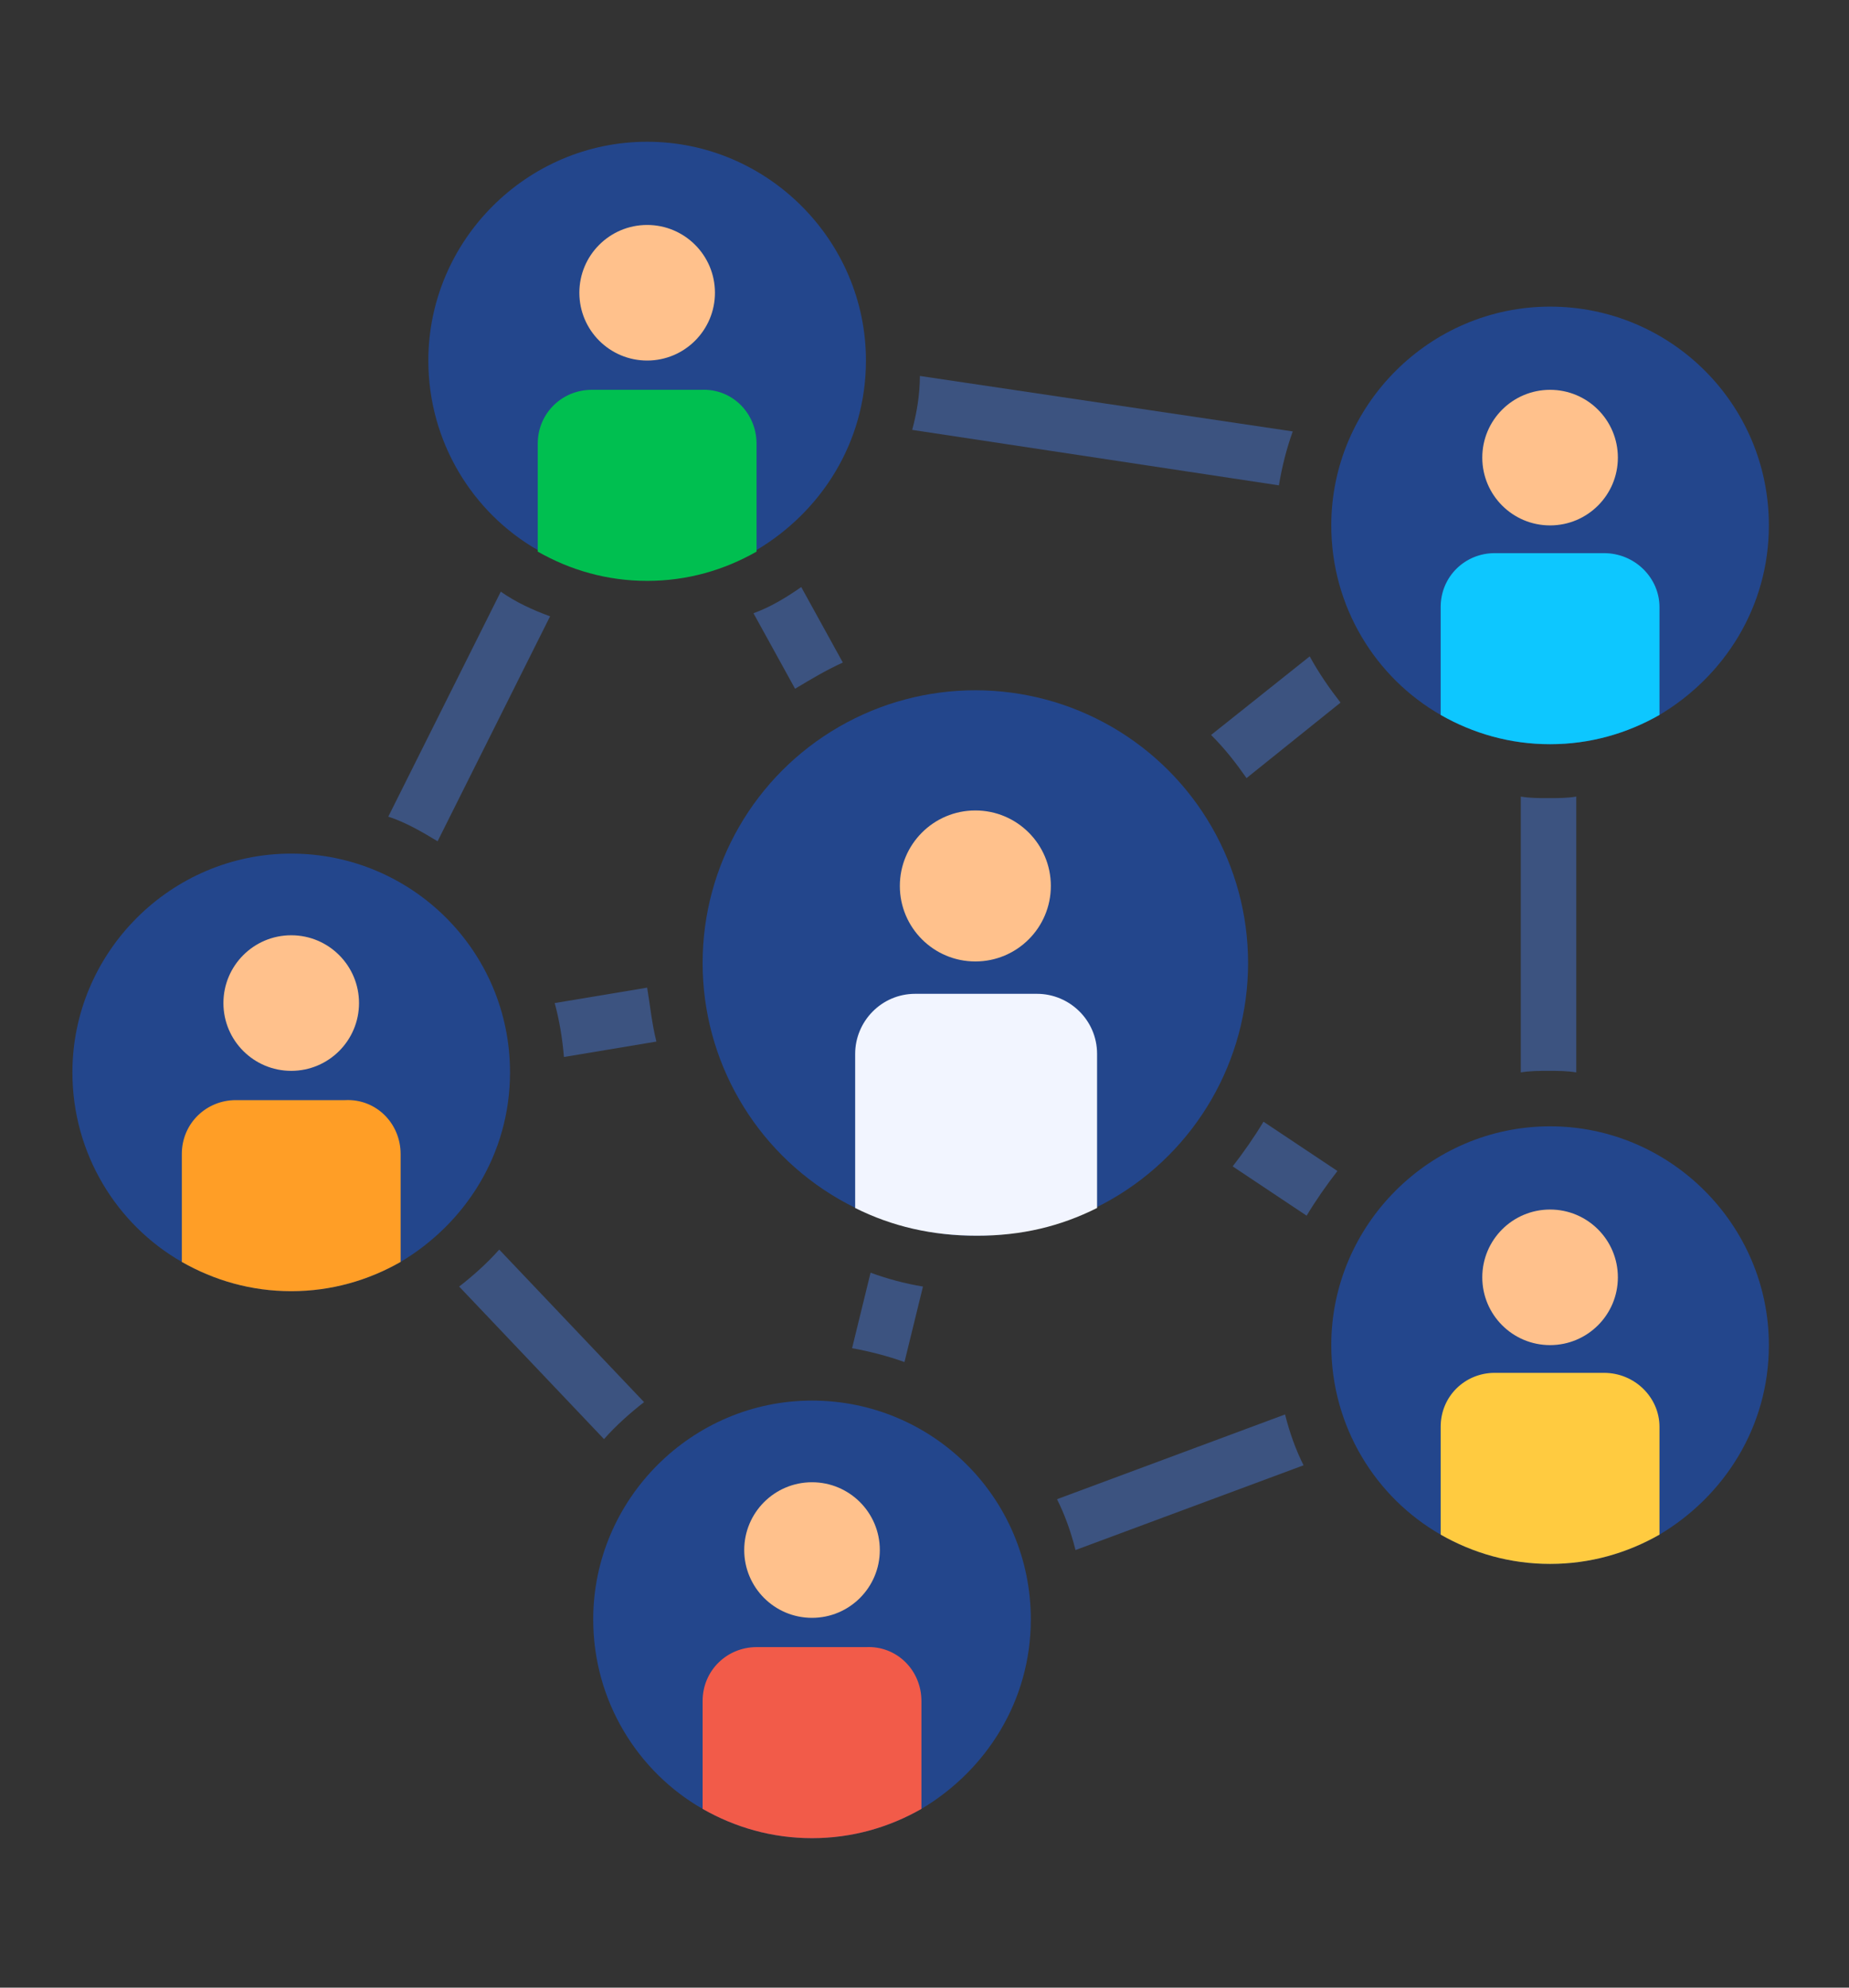 <?xml version="1.0" encoding="utf-8"?>
<!-- Generator: Adobe Illustrator 29.8.2, SVG Export Plug-In . SVG Version: 9.03 Build 0)  -->
<svg version="1.0" id="Layer_1" xmlns="http://www.w3.org/2000/svg" xmlns:xlink="http://www.w3.org/1999/xlink" x="0px" y="0px"
	 viewBox="0 0 120 129" style="enable-background:new 0 0 120 129;" xml:space="preserve">
<rect x="0" y="0" width="120" height="129" fill="#333333" stroke="none"/>
<style type="text/css">
	.st0{fill:#1D2C99;}
	.st1{fill:#111E5B;}
	.st2{fill:#3F88D8;}
	.st3{fill:#00C3FF;}
	.st4{fill:#0DD1FF;}
	.st5{fill:#FFFFFF;}
	.st6{fill-rule:evenodd;clip-rule:evenodd;fill:#3F88D8;}
	.st7{fill-rule:evenodd;clip-rule:evenodd;fill:#005C85;}
	.st8{fill-rule:evenodd;clip-rule:evenodd;fill:#00C3FF;}
	.st9{fill-rule:evenodd;clip-rule:evenodd;fill:#56A5E6;}
	.st10{fill-rule:evenodd;clip-rule:evenodd;fill:#EAF6FF;}
	.st11{fill-rule:evenodd;clip-rule:evenodd;fill:#BEC7CF;}
	.st12{fill-rule:evenodd;clip-rule:evenodd;fill:#FFBA57;}
	.st13{fill:#BEC7CF;}
	.st14{fill:#CF9646;}
	.st15{fill-rule:evenodd;clip-rule:evenodd;fill:#E6A74E;}
	.st16{fill-rule:evenodd;clip-rule:evenodd;fill:#D3DDE6;}
	.st17{fill-rule:evenodd;clip-rule:evenodd;fill:#25C73B;}
	.st18{fill-rule:evenodd;clip-rule:evenodd;fill:#FFB030;}
	.st19{fill:#D6E4E8;}
	.st20{fill:#BACED3;}
	.st21{fill:#FAAF42;}
	.st22{fill:#F8C460;}
	.st23{fill:#FFD9A6;}
	.st24{fill:#58595B;}
	.st25{fill:#6D6E71;}
	.st26{fill:#8E969B;}
	.st27{fill:#778084;}
	.st28{fill:#F29F5C;}
	.st29{fill:#D37D42;}
	.st30{fill:#F9C295;}
	.st31{fill:#E59F6A;}
	.st32{fill:#5C9CEE;}
	.st33{fill:#3580D3;}
	.st34{fill:#414042;}
	.st35{fill:#EBEEF2;}
	.st36{fill:#FFB030;}
	.st37{fill:#23468C;}
	.st38{fill:#3C5380;}
	.st39{fill:#00BF50;}
	.st40{fill:#FFC18C;}
	.st41{fill:#0DC7FF;}
	.st42{fill:#FFCB40;}
	.st43{fill:#F25B49;}
	.st44{fill:#FF9E26;}
	.st45{fill:#F2F5FF;}
</style>
<g>
	<circle class="st37" cx="63.3" cy="62.5" r="17.7"/>
	<path class="st37" d="M56.2,23.4c0,5.3-2.9,9.8-7.1,12.3c-2.1,1.2-4.5,1.9-7.1,1.9s-5-0.7-7.1-1.9c-4.2-2.4-7.1-7-7.1-12.3
		c0-7.8,6.4-14.2,14.2-14.2S56.2,15.6,56.2,23.4z"/>
	<g>
		<path class="st38" d="M35.7,40l-7.3,14.6c-1-0.6-2-1.2-3.2-1.6l7.3-14.6C33.5,39.1,34.6,39.6,35.7,40z M83.9,28
			c-0.4,1.1-0.7,2.3-0.9,3.5l-23.8-3.6c0.3-1.1,0.5-2.3,0.5-3.5L83.9,28z M102.3,51.7v17.9c-0.6-0.1-1.2-0.1-1.8-0.1s-1.2,0-1.8,0.1
			V51.7c0.6,0.1,1.2,0.1,1.8,0.1S101.7,51.8,102.3,51.7L102.3,51.7z M84.6,95.1l-14.8,5.5c-0.3-1.2-0.7-2.3-1.2-3.3l14.8-5.5
			C83.7,93,84.1,94.1,84.6,95.1z M41.8,91c-0.9,0.7-1.8,1.5-2.6,2.4l-9.4-9.9c0.9-0.7,1.8-1.5,2.6-2.4L41.8,91z M42.6,67.6l-6,1
			c-0.1-1.2-0.3-2.4-0.6-3.5l6-1C42.2,65.3,42.3,66.4,42.6,67.6z M54.7,43c-1.1,0.5-2.1,1.1-3.1,1.7l-2.7-4.9c1.1-0.4,2.1-1,3.1-1.7
			L54.7,43z M86.8,76c-0.7,0.9-1.4,1.9-2,2.9L80,75.7c0.7-0.9,1.4-1.9,2-2.9L86.8,76z M59.9,83.5l-1.2,4.9c-1.1-0.4-2.3-0.7-3.4-0.9
			l1.2-4.9C57.6,83,58.7,83.3,59.9,83.5z M87,45.6l-6.1,4.9c-0.7-1-1.4-1.9-2.3-2.8l6.4-5.1C85.6,43.7,86.3,44.7,87,45.6L87,45.6z"
			/>
	</g>
	<path class="st39" d="M49.1,28.8v7c-2.1,1.2-4.5,1.9-7.1,1.9s-5-0.7-7.1-1.9v-7c0-2,1.6-3.5,3.5-3.5h7.1
		C47.5,25.2,49.1,26.8,49.1,28.8z"/>
	<circle class="st40" cx="42" cy="19" r="4.4"/>
	<path class="st37" d="M114.8,34.1c0,5.3-2.9,9.8-7.1,12.3c-2.1,1.2-4.5,1.9-7.1,1.9s-5-0.7-7.1-1.9c-4.2-2.4-7.1-7-7.1-12.3
		c0-7.8,6.4-14.2,14.2-14.2S114.8,26.2,114.8,34.1z"/>
	<path class="st41" d="M107.7,39.4v7c-2.1,1.2-4.5,1.9-7.1,1.9s-5-0.7-7.1-1.9v-7c0-2,1.6-3.5,3.5-3.5h7.1
		C106.1,35.9,107.7,37.5,107.7,39.4z"/>
	<circle class="st40" cx="100.6" cy="29.7" r="4.4"/>
	<path class="st37" d="M114.8,87.3c0,5.3-2.9,9.8-7.1,12.3c-2.1,1.2-4.5,1.9-7.1,1.9s-5-0.7-7.1-1.9c-4.2-2.4-7.1-7-7.1-12.3
		c0-7.8,6.4-14.2,14.2-14.2S114.8,79.5,114.8,87.3z"/>
	<path class="st42" d="M107.7,92.6v7c-2.1,1.2-4.5,1.9-7.1,1.9s-5-0.7-7.1-1.9v-7c0-2,1.6-3.5,3.5-3.5h7.1
		C106.1,89.1,107.7,90.7,107.7,92.6z"/>
	<circle class="st40" cx="100.6" cy="82.9" r="4.4"/>
	<path class="st37" d="M66.9,105.1c0,5.3-2.9,9.8-7.1,12.3c-2.1,1.2-4.5,1.9-7.1,1.9s-5-0.7-7.1-1.9c-4.2-2.4-7.1-7-7.1-12.3
		c0-7.8,6.4-14.2,14.2-14.2S66.9,97.2,66.9,105.1z"/>
	<path class="st43" d="M59.8,110.4v7c-2.1,1.2-4.5,1.9-7.1,1.9s-5-0.7-7.1-1.9v-7c0-2,1.6-3.5,3.5-3.5h7.1
		C58.2,106.8,59.8,108.4,59.8,110.4z"/>
	<circle class="st40" cx="52.7" cy="100.6" r="4.4"/>
	<path class="st37" d="M33.1,69.6c0,5.3-2.9,9.8-7.1,12.3c-2.1,1.2-4.5,1.9-7.1,1.9s-5-0.7-7.1-1.9c-4.2-2.4-7.1-7-7.1-12.3
		c0-7.8,6.4-14.2,14.2-14.2S33.1,61.7,33.1,69.6z"/>
	<path class="st44" d="M26,74.9v7c-2.1,1.2-4.5,1.9-7.1,1.9s-5-0.7-7.1-1.9v-7c0-2,1.6-3.5,3.5-3.5h7.1C24.4,71.3,26,72.9,26,74.9z"
		/>
	<circle class="st40" cx="18.9" cy="65.1" r="4.4"/>
	<path class="st45" d="M71.2,78.4v-10c0-2.2-1.8-3.9-3.9-3.9h-7.9c-2.2,0-3.9,1.8-3.9,3.9v10c2.4,1.2,5,1.8,7.9,1.8
		S68.8,79.6,71.2,78.4z"/>
	<circle class="st40" cx="63.3" cy="57.5" r="4.9"/>
</g>
</svg>
